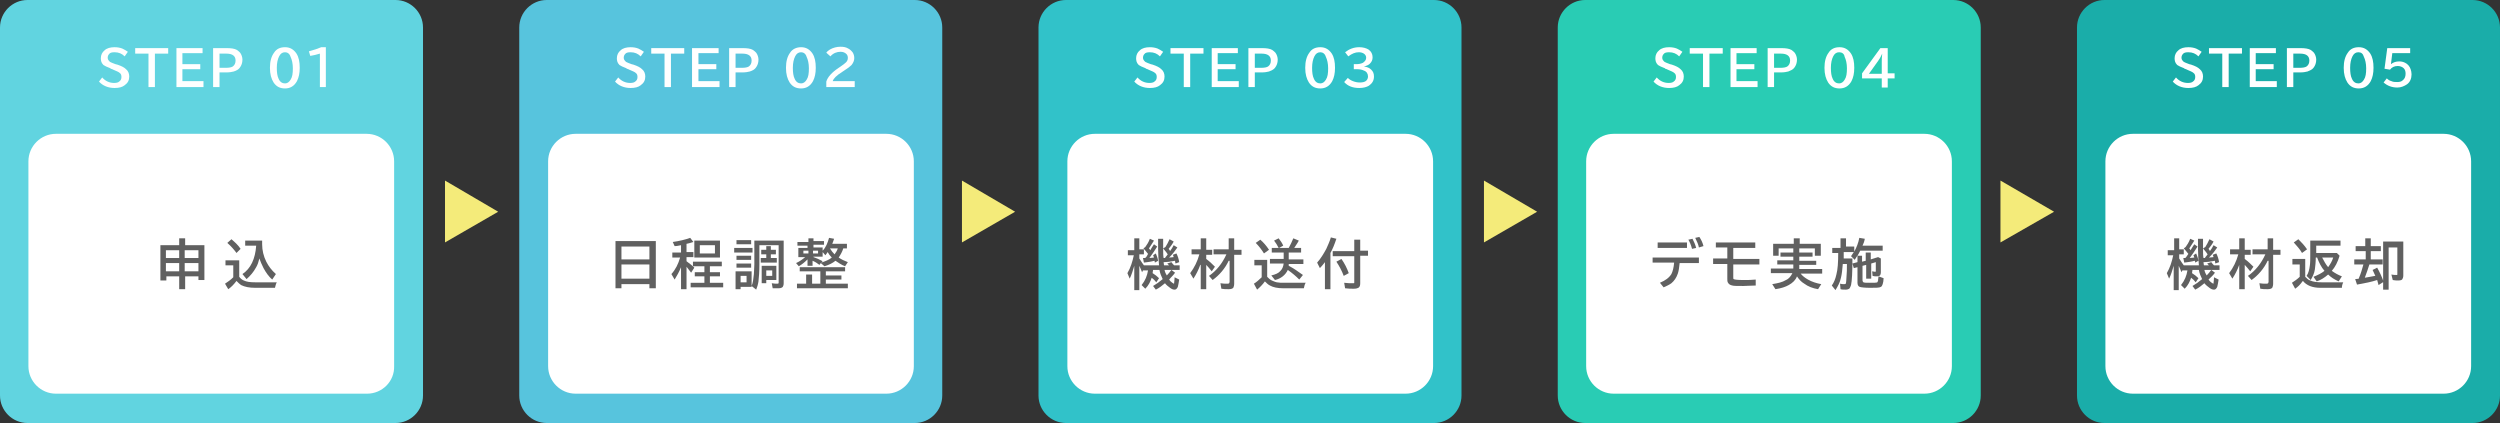 <?xml version="1.0" encoding="utf-8"?>
<!-- Generator: Adobe Illustrator 24.1.1, SVG Export Plug-In . SVG Version: 6.00 Build 0)  -->
<svg version="1.1" id="Objects_with_Numbers" xmlns="http://www.w3.org/2000/svg" xmlns:xlink="http://www.w3.org/1999/xlink"
	 x="0px" y="0px" viewBox="0 0 545.5 92.3" style="enable-background:new 0 0 545.5 92.3;" xml:space="preserve">
<rect x="0" y="0" width="545.5" height="92.3" fill="#333333" stroke="none"/>
<style type="text/css">
	.st0{fill:#61D4E0;}
	.st1{fill:#57C4DD;}
	.st2{fill:#31C2C9;}
	.st3{fill:#29CCB4;}
	.st4{fill:#1AADA9;}
	.st5{fill:#FFFFFF;}
	.st6{fill:#606060;}
	.st7{fill:#F4EB7A;}
</style>
<g>
	<path class="st0" d="M86.3,92.3H6c-3.3,0-6-2.7-6-6V6c0-3.3,2.7-6,6-6h80.3c3.3,0,6,2.7,6,6v80.3C92.3,89.6,89.6,92.3,86.3,92.3z"
		/>
	<path class="st1" d="M199.6,92.3h-80.3c-3.3,0-6-2.7-6-6V6c0-3.3,2.7-6,6-6h80.3c3.3,0,6,2.7,6,6v80.3
		C205.6,89.6,202.9,92.3,199.6,92.3z"/>
	<path class="st2" d="M312.9,92.3h-80.3c-3.3,0-6-2.7-6-6V6c0-3.3,2.7-6,6-6h80.3c3.3,0,6,2.7,6,6v80.3
		C318.9,89.6,316.2,92.3,312.9,92.3z"/>
	<path class="st3" d="M426.2,92.3h-80.3c-3.3,0-6-2.7-6-6V6c0-3.3,2.7-6,6-6h80.3c3.3,0,6,2.7,6,6v80.3
		C432.2,89.6,429.5,92.3,426.2,92.3z"/>
	<path class="st4" d="M539.5,92.3h-80.3c-3.3,0-6-2.7-6-6V6c0-3.3,2.7-6,6-6h80.3c3.3,0,6,2.7,6,6v80.3
		C545.5,89.6,542.8,92.3,539.5,92.3z"/>
	<path class="st5" d="M80.1,85.9H12.2c-3.3,0-6-2.7-6-6V35.2c0-3.3,2.7-6,6-6h67.8c3.3,0,6,2.7,6,6v44.7
		C86.1,83.2,83.4,85.9,80.1,85.9z"/>
	<path class="st5" d="M193.4,85.9h-67.8c-3.3,0-6-2.7-6-6V35.2c0-3.3,2.7-6,6-6h67.8c3.3,0,6,2.7,6,6v44.7
		C199.4,83.2,196.7,85.9,193.4,85.9z"/>
	<path class="st5" d="M306.7,85.9h-67.8c-3.3,0-6-2.7-6-6V35.2c0-3.3,2.7-6,6-6h67.8c3.3,0,6,2.7,6,6v44.7
		C312.7,83.2,310,85.9,306.7,85.9z"/>
	<path class="st5" d="M419.9,85.9h-67.8c-3.3,0-6-2.7-6-6V35.2c0-3.3,2.7-6,6-6h67.8c3.3,0,6,2.7,6,6v44.7
		C425.9,83.2,423.2,85.9,419.9,85.9z"/>
	<path class="st5" d="M533.2,85.9h-67.8c-3.3,0-6-2.7-6-6V35.2c0-3.3,2.7-6,6-6h67.8c3.3,0,6,2.7,6,6v44.7
		C539.2,83.2,536.5,85.9,533.2,85.9z"/>
	<g>
		<g>
			<g>
				<path class="st5" d="M22.3,16.9c0.7,0.8,1.6,1.2,2.6,1.2c0.5,0,0.9-0.1,1.1-0.3c0.3-0.2,0.5-0.5,0.5-1c0-0.4-0.1-0.7-0.4-0.9
					c-0.2-0.2-0.7-0.4-1.4-0.7l-0.2-0.1L24.2,15c0,0-0.1,0-0.1-0.1c-0.8-0.3-1.2-0.5-1.5-0.7c0,0-0.1-0.1-0.1-0.1
					c-0.4-0.4-0.5-0.9-0.5-1.4c0-0.7,0.3-1.3,0.8-1.7c0.5-0.5,1.3-0.7,2.2-0.7c0.6,0,1.2,0.1,1.7,0.3c0.4,0.2,0.8,0.4,1.2,0.7
					l-0.7,1c-0.6-0.6-1.3-0.9-2.2-0.9c-0.6,0-1,0.1-1.2,0.4c-0.2,0.2-0.3,0.5-0.3,0.8c0,0.4,0.2,0.6,0.5,0.9
					c0.2,0.1,0.6,0.3,1.2,0.5l0.4,0.1c0.9,0.3,1.5,0.6,1.9,1c0.5,0.4,0.7,1,0.7,1.6c0,0.8-0.3,1.4-1,1.9c-0.5,0.4-1.2,0.6-2.2,0.6
					c-1.4,0-2.6-0.5-3.4-1.4L22.3,16.9z"/>
			</g>
			<g>
				<path class="st5" d="M29.5,10.5h7.2v1.2h-2.9V19h-1.4v-7.3h-2.9V10.5z"/>
			</g>
			<g>
				<path class="st5" d="M38.4,10.5h5.8v1.1h-4.4v2.4h3.9v1.1h-3.9v2.6h4.6V19h-5.9V10.5z"/>
			</g>
			<g>
				<path class="st5" d="M46.5,10.5h3c0.9,0,1.7,0.1,2.2,0.4c0.3,0.2,0.5,0.4,0.7,0.6c0.3,0.4,0.5,1,0.5,1.5c0,0.7-0.2,1.3-0.6,1.8
					c-0.3,0.4-0.7,0.6-1.3,0.8c-0.4,0.1-0.9,0.2-1.6,0.2h-1.5V19h-1.4V10.5z M47.9,11.6v3.2h1.3c0.8,0,1.3-0.1,1.6-0.3
					c0.4-0.3,0.6-0.7,0.6-1.3c0-1-0.7-1.5-2-1.5H47.9z"/>
			</g>
			<g>
				<path class="st5" d="M62.2,10.3c1.1,0,1.9,0.5,2.5,1.4c0.5,0.8,0.7,1.8,0.7,3.1c0,1.2-0.2,2.1-0.6,2.9c-0.6,1.1-1.5,1.6-2.6,1.6
					c-1.1,0-1.9-0.4-2.5-1.3c-0.5-0.8-0.8-1.8-0.8-3.2c0-1.4,0.3-2.5,0.9-3.3C60.3,10.7,61.1,10.3,62.2,10.3z M62.2,11.4
					c-0.6,0-1,0.3-1.3,0.9c-0.3,0.6-0.5,1.4-0.5,2.5c0,1,0.1,1.8,0.4,2.4c0.3,0.7,0.8,1,1.4,1c0.5,0,0.9-0.3,1.2-0.8
					c0.4-0.6,0.5-1.4,0.5-2.5c0-1-0.2-1.9-0.5-2.5C63.2,11.7,62.7,11.4,62.2,11.4z"/>
			</g>
			<g>
				<path class="st5" d="M69.8,19v-7.3c-0.7,0.2-1.4,0.4-2.1,0.5l-0.3-1c1.1-0.3,2-0.6,2.7-0.9h1V19H69.8z"/>
			</g>
		</g>
	</g>
	<g>
		<g>
			<g>
				<path class="st6" d="M39.1,53.5V52h1.3v1.5h4.2v7.6h-1.3v-0.8h-2.9v2.8h-1.3v-2.8h-2.8v0.9H35v-7.7H39.1z M36.2,54.6v1.7h2.9
					v-1.7H36.2z M36.2,57.4v1.8h2.9v-1.8H36.2z M43.3,56.3v-1.7h-3v1.7H43.3z M43.3,59.2v-1.8h-3v1.8H43.3z"/>
			</g>
			<g>
				<path class="st6" d="M52.2,60.4c0.3,0.4,0.7,0.7,1,0.8c0.6,0.3,1.4,0.4,2.5,0.4h4.7c-0.2,0.3-0.3,0.8-0.4,1.2h-4.3
					c-1.3,0-2.3-0.2-3.1-0.6c-0.3-0.2-0.6-0.5-1-0.9c-0.6,0.8-1.2,1.4-1.8,1.8l-0.7-1.2c0.6-0.4,1.2-0.8,1.8-1.4v-2.6h-1.7v-1.1h3
					V60.4z M51.6,55.2c-0.5-0.7-1.2-1.5-2-2.2l0.9-0.8c0.7,0.6,1.4,1.2,2,2.1L51.6,55.2z M57.2,52.6v0.7c0,1.3,0.3,2.6,0.9,3.8
					c0.5,1,1.2,1.9,2.1,2.7L59.4,61c-0.7-0.6-1.3-1.4-1.9-2.5c-0.4-0.8-0.7-1.5-0.9-2.1c-0.2,0.8-0.4,1.4-0.7,1.9
					c-0.6,1.1-1.3,1.9-2.1,2.6l-0.9-1.1c1.8-1.2,2.8-3.3,3-6.2h-2.4v-1.1H57.2z"/>
			</g>
		</g>
	</g>
	<g>
		<g>
			<g>
				<path class="st6" d="M143.1,52.6v10.3h-1.4V62h-6.1v0.9h-1.3V52.6H143.1z M135.6,53.8v2.8h6.1v-2.8H135.6z M135.6,57.7v3.1h6.1
					v-3.1H135.6z"/>
			</g>
			<g>
				<path class="st6" d="M148.6,58.3c-0.4,1-0.9,1.9-1.4,2.7l-0.7-1.2c0.9-1,1.5-2.2,1.9-3.6h-1.7v-1.1h1.9v-1.6
					c-0.5,0.1-0.9,0.2-1.4,0.2l-0.4-0.9c1.4-0.2,2.7-0.5,3.8-0.9l0.7,0.9c-0.4,0.1-0.9,0.3-1.5,0.4v1.8h1.5v1.1h-1.5V57
					c0.5,0.4,1.1,0.8,1.7,1.4l-0.7,1.1c-0.3-0.4-0.6-0.8-1-1.3v4.9h-1.2V58.3z M154.9,58.1v1.3h2.2v0.9h-2.2v1.4h2.9v1h-7.1v-1h3
					v-1.4h-2.1v-0.9h2.1v-1.3h-2.5v-1h6.3v1H154.9z M157.1,52.5v3.7h-5.6v-3.7H157.1z M152.7,53.5v1.8h3.3v-1.8H152.7z"/>
			</g>
			<g>
				<path class="st6" d="M160.2,54.1h4v1h-4V54.1z M164,59.2v3.4h-2.4v0.5h-1.1v-3.9H164z M160.7,52.4h3.2v0.9h-3.2V52.4z
					 M160.7,55.8h3.2v0.9h-3.2V55.8z M160.7,57.5h3.2v0.9h-3.2V57.5z M161.6,60.2v1.4h1.3v-1.4H161.6z M171,52.4v9.4
					c0,0.4-0.1,0.6-0.2,0.8c-0.2,0.2-0.5,0.3-0.9,0.3c-0.4,0-0.9,0-1.3,0l-0.2-1.1c0.5,0.1,0.9,0.1,1.2,0.1c0.1,0,0.2,0,0.3-0.1
					c0-0.1,0-0.1,0-0.3v-8h-4.2v4.2c0,1.6-0.1,2.8-0.2,3.7c-0.1,0.7-0.3,1.3-0.5,1.8l-1-0.8c0.3-0.7,0.4-1.6,0.5-2.6
					c0-0.6,0.1-1.3,0.1-2.1v-5.2H171z M167.2,54.5v-0.8h1v0.8h1.1v1h-1.1v0.8h1.3v1H166v-1h1.2v-0.8h-1.1v-1H167.2z M169.4,58v3.1
					h-2.2v0.7h-1V58H169.4z M167.2,59v1.2h1.3V59H167.2z"/>
			</g>
			<g>
				<path class="st6" d="M179.1,57.4l-0.3,0.4c-0.5-0.4-1-0.7-1.5-0.9V58h-1.1v-1.4c-0.6,0.6-1.2,1.1-1.9,1.5l-0.6-0.7
					c0.7-0.3,1.4-0.8,2-1.3h-1.5v-2h2v-0.5H174v-0.8h2.4V52h1.1v0.6h2.3v0.8h-2.3V54h2v0.7c0.7-0.7,1.1-1.7,1.4-2.8l1.1,0.2
					c-0.1,0.4-0.3,0.8-0.4,1.1h3.2v1H184c-0.2,0.7-0.6,1.4-1,2c0.6,0.4,1.2,0.7,2,1l-0.6,0.9c-0.8-0.3-1.5-0.8-2.1-1.2
					c-0.6,0.5-1.4,0.9-2.4,1.2L179.1,57.4z M180.2,61.9h4.8v1h-11.1v-1h2v-2h1.3v2h1.8v-2.7h-4.5v-0.9h9.9v0.9h-4.2v0.9h3.4v0.9
					h-3.4V61.9z M176.4,54.7h-1.1v0.6h1.1V54.7z M177.4,54.7v0.6h1.1v-0.6H177.4z M179.2,57.3c0.9-0.3,1.7-0.6,2.3-1.1
					c-0.4-0.4-0.7-0.8-0.9-1.2c-0.1,0.2-0.3,0.4-0.5,0.7l-0.6-0.7v1h-2v0.1c0.6,0.2,1.3,0.5,2,0.9L179.2,57.3z M182.1,55.5
					c0.3-0.4,0.6-0.9,0.7-1.3h-1.7C181.4,54.7,181.7,55.1,182.1,55.5z"/>
			</g>
		</g>
	</g>
	<g>
		<g>
			<g>
				<path class="st6" d="M254.1,58.9c0.1,0.5,0.3,0.9,0.5,1.2c0.4-0.4,0.7-0.8,1-1.2l0.8,0.6c-0.4,0.6-0.9,1-1.2,1.4
					c0,0,0,0-0.1,0.1c0.2,0.3,0.4,0.5,0.7,0.7c0.2,0.1,0.3,0.2,0.3,0.2c0.1,0,0.1-0.1,0.1-0.2c0-0.2,0.1-0.6,0.1-1.2l1,0.5
					c-0.1,0.7-0.2,1.2-0.3,1.6c-0.2,0.4-0.4,0.6-0.7,0.6c-0.3,0-0.6-0.1-1-0.4c-0.4-0.3-0.8-0.6-1.1-1c-0.6,0.5-1.2,1-2,1.4
					l-0.6-0.8c0.7-0.4,1.4-0.9,2.1-1.5c-0.3-0.6-0.6-1.3-0.7-2h-1.4c0,0.2-0.1,0.4-0.1,0.7c0.5,0.3,1,0.7,1.4,1.1l-0.6,0.9
					c-0.3-0.4-0.6-0.7-1-1c-0.3,0.9-0.7,1.7-1.4,2.4l-0.8-0.8c0.8-1,1.2-2,1.4-3.2h-1.1l-0.2,0.4c-0.2-0.5-0.4-1-0.6-1.4v5.3h-1.1
					v-5.3c-0.3,1-0.6,2-1,2.8l-0.5-1.2c0.7-1.2,1.1-2.5,1.4-3.9h-1.3v-1.1h1.4V52h1.1v2.4h1v1.1h-1v0.9c0.4,0.7,0.8,1.2,1,1.5h3.3
					c-0.1-1.1-0.2-2.3-0.2-3.6l0-2.2h1.1l0,2.3c0,0.7,0,1.4,0.1,1.9c0,0,0.1,0,0.1,0l0.1,0l0.1,0c0.1-0.1,0.1-0.2,0.2-0.3
					c0,0,0.2-0.2,0.4-0.5c-0.3-0.5-0.7-0.9-1-1.3l0.5-0.3c0.3-0.5,0.6-1,0.9-1.7l0.9,0.5c-0.3,0.6-0.7,1.1-1.1,1.6
					c0.2,0.2,0.3,0.4,0.3,0.5c0.3-0.4,0.6-0.9,0.8-1.3l0.8,0.5c-0.4,0.6-1,1.4-1.8,2.2c0.4,0,0.8-0.1,1-0.1
					c-0.1-0.2-0.1-0.4-0.2-0.5l0.8-0.3c0.3,0.6,0.5,1.2,0.6,1.9l-0.8,0.3c-0.1-0.3-0.1-0.5-0.1-0.6c-1,0.2-1.8,0.3-2.4,0.3l-0.1,0
					c0,0.3,0.1,0.6,0.1,0.7h1.1c-0.1-0.1-0.3-0.3-0.4-0.4l0.9-0.3c0.2,0.3,0.4,0.5,0.6,0.7h1.2v1H254.1z M250.5,55.4
					c-0.4-0.5-0.7-0.9-1-1.2l0.4-0.3c0.3-0.4,0.7-1,1-1.8l0.9,0.4c-0.3,0.5-0.7,1.1-1.1,1.7c0.2,0.2,0.3,0.4,0.3,0.4
					c0,0,0.1-0.1,0.1-0.2c0.2-0.3,0.4-0.7,0.7-1.1l0.7,0.5c-0.5,0.8-1.1,1.7-1.7,2.5c0.4,0,0.7-0.1,1-0.1c-0.1-0.2-0.1-0.4-0.2-0.5
					l0.6-0.4c0.2,0.5,0.4,1,0.5,1.6l-0.7,0.4c0-0.2-0.1-0.3-0.1-0.4c-0.7,0.2-1.5,0.3-2.3,0.4l-0.2-1c0.1,0,0.3,0,0.3,0
					c0,0,0.1,0,0.1,0C250,56.3,250.2,56,250.5,55.4z"/>
			</g>
			<g>
				<path class="st6" d="M261.9,57.8c-0.4,1.1-0.9,2.1-1.5,3l-0.7-1.2c0.9-1.2,1.6-2.6,2-4.1H260v-1.1h2V52h1.2v2.5h1.3v1.1h-1.3
					v0.9c0.8,0.6,1.4,1.2,1.9,1.7l-0.7,1c-0.4-0.5-0.8-1-1.2-1.4v5.3h-1.2V57.8z M268.1,56.9c-0.8,1.7-2,3.1-3.5,4.2l-0.8-0.9
					c1.6-1.1,2.9-2.7,3.8-4.7h-2.8v-1.1h3.3V52h1.2v2.5h1.6v1.1h-1.6v6.3c0,0.4-0.1,0.7-0.2,0.9c-0.2,0.2-0.5,0.3-1,0.3
					c-0.6,0-1.1,0-1.6-0.1l-0.2-1.2c0.5,0.1,1,0.1,1.5,0.1c0.2,0,0.3,0,0.4-0.1c0,0,0.1-0.2,0.1-0.3V56.9z"/>
			</g>
			<g>
				<path class="st6" d="M276.5,60.4c0.3,0.3,0.6,0.6,1,0.8c0.3,0.1,0.6,0.3,1.1,0.4c0.5,0.1,1,0.1,1.5,0.1h4.8
					c-0.2,0.3-0.3,0.7-0.4,1.2H280c-1.2,0-2.2-0.2-2.9-0.6c-0.4-0.2-0.7-0.5-1.1-0.9c-0.5,0.7-1.1,1.3-1.7,1.8l-0.7-1.3
					c0.5-0.3,1.1-0.8,1.7-1.4v-2.6h-1.6v-1.2h2.8V60.4z M275.8,55.3c-0.5-0.8-1.1-1.6-1.8-2.3l1-0.7c0.7,0.6,1.3,1.3,1.9,2.2
					L275.8,55.3z M280.1,55.1h-2.6v-1h1.5c-0.3-0.6-0.6-1.1-1-1.6l1-0.5c0.4,0.5,0.8,1.1,1,1.6l-0.9,0.5h2.1c0.4-0.7,0.7-1.4,1-2.1
					l1.2,0.5c-0.3,0.6-0.7,1.1-1,1.6h1.5v1h-2.7v1.5h3.2v1h-3.2c0,0.1,0,0.2,0,0.4c1,0.5,2,1.2,3.1,2l-0.8,1
					c-0.7-0.7-1.5-1.4-2.5-2.1c-0.5,1.1-1.5,1.9-2.8,2.2l-0.8-1c0.9-0.2,1.6-0.5,2-1c0.4-0.4,0.6-0.9,0.7-1.6h-3v-1h3V55.1z"/>
			</g>
			<g>
				<path class="st6" d="M290.3,55.2v7.9h-1.2v-5.9c-0.3,0.4-0.7,0.9-1.1,1.3l-0.6-1.2c0.8-0.9,1.4-1.9,2-3c0.3-0.7,0.7-1.5,1-2.5
					l1.2,0.3C291.2,53.3,290.8,54.3,290.3,55.2z M296.8,54.7h1.7v1.1h-1.7v6c0,0.5-0.1,0.8-0.4,1c-0.2,0.1-0.5,0.2-1,0.2
					c-0.6,0-1.2,0-1.9-0.1l-0.2-1.2c0.7,0.1,1.3,0.1,1.9,0.1c0.2,0,0.3,0,0.3-0.1c0,0,0-0.1,0-0.2v-5.6h-4.7v-1.1h4.7v-2.5h1.3V54.7
					z M293.2,60.2c-0.4-1.1-1-2.2-1.6-3.1l1.1-0.6c0.7,1,1.2,2,1.6,3.1L293.2,60.2z"/>
			</g>
		</g>
	</g>
	<g>
		<g>
			<g>
				<path class="st6" d="M360.5,56.2h10.2v1.2h-4.2c-0.1,1-0.2,1.7-0.4,2.3c-0.3,0.9-0.8,1.6-1.4,2.1c-0.4,0.3-1,0.6-1.7,0.9l-0.8-1
					c1.2-0.5,2-1.1,2.5-1.9c0.3-0.6,0.5-1.4,0.6-2.5h-4.7V56.2z M361.7,52.9h6.4v1.2h-6.4V52.9z M369.2,54.3c-0.2-0.8-0.5-1.5-0.8-2
					l0.9-0.2c0.3,0.6,0.6,1.2,0.8,2L369.2,54.3z M370.7,54c-0.1-0.6-0.4-1.3-0.8-2.1l0.9-0.2c0.4,0.6,0.7,1.2,0.9,2L370.7,54z"/>
			</g>
			<g>
				<path class="st6" d="M374.3,52.9h8.7v1.2h-4.8v2.4h5.7v1.2h-5.7v2.8c0,0.2,0,0.4,0.1,0.4c0.1,0.1,0.8,0.2,2.1,0.2
					c0.9,0,1.8,0,2.7-0.1v1.3c-1,0-1.9,0.1-2.7,0.1c-1.3,0-2.1,0-2.4-0.1c-0.5-0.1-0.8-0.3-1-0.7c-0.1-0.2-0.1-0.5-0.1-0.8v-3.2
					h-3.1v-1.2h3.1v-2.4h-2.5V52.9z"/>
			</g>
			<g>
				<path class="st6" d="M392.6,54.2v0.9h2.9V56h-2.9v0.9h3.7v0.9h-3.7v0.9h5v1h-4.7c0.4,0.5,0.9,0.9,1.6,1.3c0.9,0.5,1.8,0.8,2.9,1
					l-0.7,1.1c-1.2-0.2-2.2-0.6-3-1.2c-0.7-0.4-1.2-1-1.6-1.6c-0.3,0.8-0.9,1.4-1.8,1.9c-0.7,0.4-1.6,0.7-2.9,0.9l-0.7-1.1
					c1.2-0.2,2.2-0.4,3-0.9c0.7-0.3,1.1-0.9,1.4-1.5h-4.7v-1h4.9v-0.9h-3.5v-0.9h3.5V56h-2.8v-0.9h2.8v-0.9h-3.2v1.6h-1.2v-2.6h4.5
					V52h1.3v1.2h4.6v2.6h-1.3v-1.6H392.6z"/>
			</g>
			<g>
				<path class="st6" d="M405.3,55.8h1v1.3l0.8-0.2v-1.8h1.1v1.5l1.6-0.5l0.6,0.3v3c0,0.3-0.1,0.6-0.2,0.7c-0.1,0.1-0.3,0.2-0.7,0.2
					c-0.3,0-0.6,0-0.9-0.1l-0.1-1c0.2,0,0.4,0.1,0.6,0.1c0.1,0,0.2,0,0.2-0.1c0,0,0-0.1,0-0.2v-1.8l-1,0.3v3.3h-1.1v-3l-0.8,0.2v3.1
					c0,0.3,0.1,0.4,0.2,0.5c0.2,0.1,0.7,0.1,1.4,0.1c0.9,0,1.5,0,1.6-0.1c0.1,0,0.1-0.2,0.2-0.4c0,0,0-0.1,0-0.2
					c0-0.2,0.1-0.5,0.1-0.7l1.1,0.4c0,0.5-0.1,1-0.2,1.3c-0.1,0.3-0.2,0.5-0.4,0.6c-0.3,0.2-1.1,0.2-2.3,0.2c-1.2,0-2-0.1-2.3-0.2
					c-0.3-0.1-0.5-0.4-0.5-0.9v-3.4l-0.8,0.2l-0.3-1l1.1-0.3L405.3,55.8l-0.1,0.1c-0.1,0.2-0.3,0.5-0.5,0.8l-0.8-0.8
					c0.2-0.3,0.4-0.6,0.6-0.9h-2.2c0,0.5,0,1,0,1.4h1.9c0,3-0.1,4.9-0.3,5.8c-0.1,0.3-0.2,0.5-0.3,0.7c-0.2,0.2-0.5,0.3-0.9,0.3
					c-0.4,0-0.8,0-1.1-0.1l-0.1-1.2c0.4,0.1,0.6,0.1,0.9,0.1s0.4-0.1,0.4-0.3c0-0.1,0.1-0.5,0.1-1.2c0.1-0.9,0.1-1.9,0.1-2.9h-0.9
					c-0.1,1.2-0.2,2.2-0.4,3c-0.2,1-0.7,1.9-1.2,2.7l-0.8-1c0.5-0.7,0.8-1.5,1-2.4c0.3-1.1,0.4-2.7,0.4-4.7h-1.3v-1.1h1.8V52h1.2
					v1.8h1.8v1.1c0.5-0.9,0.9-1.9,1.1-3l1.2,0.2c-0.1,0.6-0.3,1.1-0.5,1.5h4.4v1.1h-4.9C405.7,55.1,405.5,55.5,405.3,55.8z"/>
			</g>
		</g>
	</g>
	<g>
		<g>
			<g>
				<path class="st6" d="M481,58.9c0.1,0.5,0.3,0.9,0.5,1.2c0.4-0.4,0.7-0.8,1-1.2l0.8,0.6c-0.4,0.6-0.9,1-1.3,1.4c0,0,0,0-0.1,0.1
					c0.2,0.3,0.4,0.5,0.7,0.7c0.2,0.1,0.3,0.2,0.3,0.2c0.1,0,0.1-0.1,0.1-0.2c0-0.2,0.1-0.6,0.1-1.2l1,0.5c-0.1,0.7-0.2,1.2-0.3,1.6
					c-0.2,0.4-0.4,0.6-0.7,0.6c-0.3,0-0.6-0.1-1-0.4c-0.4-0.3-0.8-0.6-1.1-1c-0.6,0.5-1.2,1-2,1.4l-0.6-0.8c0.7-0.4,1.4-0.9,2.1-1.5
					c-0.3-0.6-0.6-1.3-0.7-2h-1.4c0,0.2-0.1,0.4-0.1,0.7c0.5,0.3,1,0.7,1.4,1.1l-0.6,0.9c-0.3-0.4-0.6-0.7-1-1
					c-0.3,0.9-0.7,1.7-1.4,2.4l-0.8-0.8c0.8-1,1.2-2,1.4-3.2h-1.1l-0.2,0.4c-0.2-0.5-0.4-1-0.6-1.4v5.3h-1.1v-5.3
					c-0.3,1-0.6,2-1,2.8l-0.5-1.2c0.7-1.2,1.1-2.5,1.4-3.9H473v-1.1h1.4V52h1.1v2.4h1v1.1h-1v0.9c0.4,0.7,0.8,1.2,1,1.5h3.3
					c-0.1-1.1-0.2-2.3-0.2-3.6l0-2.2h1.1l0,2.3c0,0.7,0,1.4,0.1,1.9c0,0,0.1,0,0.1,0l0.1,0l0.1,0c0.1-0.1,0.1-0.2,0.2-0.3
					c0,0,0.2-0.2,0.4-0.5c-0.3-0.5-0.7-0.9-1-1.3l0.5-0.3c0.3-0.5,0.6-1,0.9-1.7l0.9,0.5c-0.3,0.6-0.7,1.1-1.1,1.6
					c0.2,0.2,0.3,0.4,0.3,0.5c0.3-0.4,0.6-0.9,0.8-1.3l0.8,0.5c-0.4,0.6-1,1.4-1.8,2.2c0.4,0,0.8-0.1,1-0.1
					c-0.1-0.2-0.1-0.4-0.2-0.5l0.8-0.3c0.3,0.6,0.5,1.2,0.6,1.9l-0.8,0.3c-0.1-0.3-0.1-0.5-0.1-0.6c-1,0.2-1.8,0.3-2.4,0.3l-0.1,0
					c0,0.3,0.1,0.6,0.1,0.7h1.1c-0.1-0.1-0.3-0.3-0.4-0.4l0.9-0.3c0.2,0.3,0.4,0.5,0.6,0.7h1.2v1H481z M477.5,55.4
					c-0.4-0.5-0.7-0.9-1-1.2l0.4-0.3c0.3-0.4,0.7-1,1-1.8l0.9,0.4c-0.3,0.5-0.7,1.1-1.1,1.7c0.2,0.2,0.3,0.4,0.3,0.4
					c0,0,0.1-0.1,0.1-0.2c0.2-0.3,0.4-0.7,0.7-1.1l0.7,0.5c-0.5,0.8-1.1,1.7-1.7,2.5c0.4,0,0.7-0.1,1-0.1c-0.1-0.2-0.1-0.4-0.2-0.5
					l0.6-0.4c0.2,0.5,0.4,1,0.5,1.6l-0.7,0.4c0-0.2-0.1-0.3-0.1-0.4c-0.7,0.2-1.5,0.3-2.3,0.4l-0.2-1c0.1,0,0.3,0,0.3,0
					c0,0,0.1,0,0.1,0C476.9,56.3,477.1,56,477.5,55.4z"/>
			</g>
			<g>
				<path class="st6" d="M488.6,57.8c-0.4,1.1-0.9,2.1-1.5,3l-0.7-1.2c0.9-1.2,1.6-2.6,2-4.1h-1.8v-1.1h2V52h1.2v2.5h1.3v1.1h-1.3
					v0.9c0.8,0.6,1.4,1.2,1.9,1.7l-0.7,1c-0.4-0.5-0.8-1-1.2-1.4v5.3h-1.2V57.8z M494.8,56.9c-0.8,1.7-2,3.1-3.5,4.2l-0.8-0.9
					c1.6-1.1,2.9-2.7,3.8-4.7h-2.8v-1.1h3.3V52h1.2v2.5h1.6v1.1H496v6.3c0,0.4-0.1,0.7-0.2,0.9c-0.2,0.2-0.5,0.3-1,0.3
					c-0.6,0-1.1,0-1.6-0.1l-0.2-1.2c0.5,0.1,1,0.1,1.5,0.1c0.2,0,0.3,0,0.4-0.1c0,0,0.1-0.2,0.1-0.3V56.9z"/>
			</g>
			<g>
				<path class="st6" d="M503,60.4c0.4,0.4,0.7,0.7,1.1,0.8c0.6,0.3,1.5,0.4,2.5,0.4h4.7c-0.2,0.4-0.3,0.8-0.3,1.2h-4.7
					c-1.7,0-3-0.5-3.8-1.5l-0.1,0.1c-0.5,0.7-1,1.2-1.6,1.6l-0.7-1.3c0.6-0.4,1.2-0.8,1.7-1.3v-2.7h-1.6v-1.2h2.8V60.4z M502.3,55.2
					c-0.5-0.9-1.2-1.6-1.8-2.3l1-0.7c0.6,0.6,1.3,1.3,1.9,2.2L502.3,55.2z M505.4,53.6v1.6h4.5l0.6,0.6c-0.4,1.4-1,2.5-1.7,3.3
					c0.7,0.5,1.4,0.9,2.2,1.2l-0.7,1.1c-0.9-0.4-1.7-0.9-2.3-1.5c-0.8,0.7-1.6,1.2-2.5,1.5l-0.7-1c1-0.4,1.8-0.8,2.4-1.3
					c-0.7-0.8-1.2-1.8-1.6-2.9h-0.3c0,1-0.1,1.8-0.2,2.6c-0.1,0.8-0.5,1.6-0.9,2.3l-0.9-0.9c0.4-0.6,0.6-1.4,0.7-2.2
					c0.1-0.6,0.1-1.5,0.1-2.6v-2.9h6.6v1.1H505.4z M508,58.3L508,58.3c0.5-0.7,0.9-1.4,1.1-2.1h-2.4C507.1,57,507.5,57.7,508,58.3z"
					/>
			</g>
			<g>
				<path class="st6" d="M516.1,53.7V52h1.2v1.7h2.2v1.1h-2.2v1.8h2.6v1.1h-2.9c-0.3,0.9-0.6,1.9-1,2.9c0.8-0.1,1.5-0.3,2.2-0.4
					l0.1,0c-0.2-0.4-0.4-0.9-0.6-1.3l1-0.5c0.5,0.9,1,1.9,1.4,3.1l-1.1,0.7c-0.1-0.4-0.2-0.7-0.3-1.1c-1.2,0.4-2.7,0.7-4.4,1
					l-0.4-1.2c0.4,0,0.7-0.1,0.8-0.1l0-0.1c0.4-0.9,0.7-1.9,1-3h-2v-1.1h2.5v-1.8H514v-1.1H516.1z M524.4,52.7v7.4
					c0,0.4-0.1,0.6-0.2,0.8c-0.1,0.2-0.4,0.3-0.9,0.3c-0.4,0-0.8,0-1.2-0.1l-0.3-1.2c0.5,0.1,0.8,0.1,1.1,0.1c0.1,0,0.2,0,0.2-0.1
					c0,0,0-0.1,0-0.2v-5.7h-1.9v9.2h-1.2V52.7H524.4z"/>
			</g>
		</g>
	</g>
	<g>
		<g>
			<g>
				<path class="st5" d="M134.9,16.9c0.7,0.8,1.6,1.2,2.6,1.2c0.5,0,0.9-0.1,1.1-0.3c0.3-0.2,0.5-0.5,0.5-1c0-0.4-0.1-0.7-0.4-0.9
					c-0.2-0.2-0.7-0.4-1.4-0.7l-0.2-0.1l-0.3-0.1c0,0-0.1,0-0.1-0.1c-0.8-0.3-1.2-0.5-1.5-0.7c0,0-0.1-0.1-0.1-0.1
					c-0.4-0.4-0.5-0.9-0.5-1.4c0-0.7,0.3-1.3,0.8-1.7c0.5-0.5,1.3-0.7,2.2-0.7c0.6,0,1.2,0.1,1.7,0.3c0.4,0.2,0.8,0.4,1.2,0.7
					l-0.7,1c-0.6-0.6-1.3-0.9-2.2-0.9c-0.6,0-1,0.1-1.2,0.4c-0.2,0.2-0.3,0.5-0.3,0.8c0,0.4,0.2,0.6,0.5,0.9
					c0.2,0.1,0.6,0.3,1.2,0.5l0.4,0.1c0.9,0.3,1.5,0.6,1.9,1c0.5,0.4,0.7,1,0.7,1.6c0,0.8-0.3,1.4-1,1.9c-0.5,0.4-1.2,0.6-2.2,0.6
					c-1.4,0-2.6-0.5-3.4-1.4L134.9,16.9z"/>
			</g>
			<g>
				<path class="st5" d="M142.1,10.5h7.2v1.2h-2.9V19H145v-7.3h-2.9V10.5z"/>
			</g>
			<g>
				<path class="st5" d="M151,10.5h5.8v1.1h-4.4v2.4h3.9v1.1h-3.9v2.6h4.6V19H151V10.5z"/>
			</g>
			<g>
				<path class="st5" d="M159.1,10.5h3c0.9,0,1.7,0.1,2.2,0.4c0.3,0.2,0.5,0.4,0.7,0.6c0.3,0.4,0.5,1,0.5,1.5c0,0.7-0.2,1.3-0.6,1.8
					c-0.3,0.4-0.7,0.6-1.3,0.8c-0.4,0.1-0.9,0.2-1.6,0.2h-1.5V19h-1.4V10.5z M160.5,11.6v3.2h1.3c0.8,0,1.3-0.1,1.6-0.3
					c0.4-0.3,0.6-0.7,0.6-1.3c0-1-0.7-1.5-2-1.5H160.5z"/>
			</g>
			<g>
				<path class="st5" d="M174.8,10.3c1.1,0,1.9,0.5,2.5,1.4c0.5,0.8,0.7,1.8,0.7,3.1c0,1.2-0.2,2.1-0.6,2.9
					c-0.6,1.1-1.5,1.6-2.6,1.6c-1.1,0-1.9-0.4-2.5-1.3c-0.5-0.8-0.8-1.8-0.8-3.2c0-1.4,0.3-2.5,0.9-3.3
					C172.9,10.7,173.8,10.3,174.8,10.3z M174.8,11.4c-0.6,0-1,0.3-1.3,0.9c-0.3,0.6-0.5,1.4-0.5,2.5c0,1,0.1,1.8,0.4,2.4
					c0.3,0.7,0.8,1,1.4,1c0.5,0,0.9-0.3,1.2-0.8c0.4-0.6,0.5-1.4,0.5-2.5c0-1-0.2-1.9-0.5-2.5C175.8,11.7,175.3,11.4,174.8,11.4z"/>
			</g>
			<g>
				<path class="st5" d="M180.3,19v-1.2c0.3-1,1.2-2,2.7-3l0.3-0.2c0.6-0.4,1.1-0.8,1.3-1c0.3-0.3,0.4-0.6,0.4-1
					c0-0.3-0.1-0.6-0.3-0.8c-0.3-0.3-0.7-0.5-1.3-0.5c-0.8,0-1.6,0.3-2.2,1l-0.9-0.8c0.2-0.3,0.5-0.5,0.8-0.7
					c0.7-0.4,1.5-0.6,2.3-0.6c0.7,0,1.2,0.1,1.7,0.4c0.4,0.2,0.7,0.5,1,0.9c0.2,0.4,0.3,0.7,0.3,1.2c0,0.5-0.2,1-0.6,1.5
					c-0.3,0.3-0.8,0.7-1.6,1.2l-0.3,0.2c-0.8,0.5-1.3,0.9-1.6,1.2c-0.3,0.3-0.5,0.6-0.6,0.9h4.8V19H180.3z"/>
			</g>
		</g>
	</g>
	<g>
		<g>
			<g>
				<path class="st5" d="M248.2,16.9c0.7,0.8,1.6,1.2,2.6,1.2c0.5,0,0.9-0.1,1.1-0.3c0.3-0.2,0.5-0.5,0.5-1c0-0.4-0.1-0.7-0.4-0.9
					c-0.2-0.2-0.7-0.4-1.4-0.7l-0.2-0.1l-0.3-0.1c0,0-0.1,0-0.1-0.1c-0.8-0.3-1.2-0.5-1.5-0.7c0,0-0.1-0.1-0.1-0.1
					c-0.4-0.4-0.5-0.9-0.5-1.4c0-0.7,0.3-1.3,0.8-1.7c0.5-0.5,1.3-0.7,2.2-0.7c0.6,0,1.2,0.1,1.7,0.3c0.4,0.2,0.8,0.4,1.2,0.7
					l-0.7,1c-0.6-0.6-1.3-0.9-2.2-0.9c-0.6,0-1,0.1-1.2,0.4c-0.2,0.2-0.3,0.5-0.3,0.8c0,0.4,0.2,0.6,0.5,0.9
					c0.2,0.1,0.6,0.3,1.2,0.5l0.4,0.1c0.9,0.3,1.5,0.6,1.9,1c0.5,0.4,0.7,1,0.7,1.6c0,0.8-0.3,1.4-1,1.9c-0.5,0.4-1.2,0.6-2.2,0.6
					c-1.4,0-2.6-0.5-3.4-1.4L248.2,16.9z"/>
			</g>
			<g>
				<path class="st5" d="M255.4,10.5h7.2v1.2h-2.9V19h-1.4v-7.3h-2.9V10.5z"/>
			</g>
			<g>
				<path class="st5" d="M264.3,10.5h5.8v1.1h-4.4v2.4h3.9v1.1h-3.9v2.6h4.6V19h-5.9V10.5z"/>
			</g>
			<g>
				<path class="st5" d="M272.4,10.5h3c0.9,0,1.7,0.1,2.2,0.4c0.3,0.2,0.5,0.4,0.7,0.6c0.3,0.4,0.5,1,0.5,1.5c0,0.7-0.2,1.3-0.6,1.8
					c-0.3,0.4-0.8,0.6-1.3,0.8c-0.4,0.1-0.9,0.2-1.6,0.2h-1.5V19h-1.4V10.5z M273.8,11.6v3.2h1.3c0.8,0,1.3-0.1,1.6-0.3
					c0.4-0.3,0.6-0.7,0.6-1.3c0-1-0.7-1.5-2-1.5H273.8z"/>
			</g>
			<g>
				<path class="st5" d="M288.1,10.3c1.1,0,1.9,0.5,2.5,1.4c0.5,0.8,0.7,1.8,0.7,3.1c0,1.2-0.2,2.1-0.6,2.9
					c-0.6,1.1-1.5,1.6-2.6,1.6c-1.1,0-1.9-0.4-2.5-1.3c-0.5-0.8-0.8-1.8-0.8-3.2c0-1.4,0.3-2.5,0.9-3.3
					C286.2,10.7,287,10.3,288.1,10.3z M288.1,11.4c-0.6,0-1,0.3-1.3,0.9c-0.3,0.6-0.5,1.4-0.5,2.5c0,1,0.1,1.8,0.4,2.4
					c0.3,0.7,0.8,1,1.4,1c0.5,0,0.9-0.3,1.2-0.8c0.4-0.6,0.5-1.4,0.5-2.5c0-1-0.2-1.9-0.5-2.5C289.1,11.7,288.6,11.4,288.1,11.4z"/>
			</g>
			<g>
				<path class="st5" d="M295.2,14h0.7c0.6,0,1.1-0.1,1.5-0.3c0.4-0.3,0.7-0.6,0.7-1.1c0-0.4-0.2-0.7-0.5-0.9
					c-0.3-0.2-0.7-0.3-1.1-0.3c-0.8,0-1.5,0.3-2.3,0.9l-0.7-0.9c0.9-0.7,1.9-1.1,3.1-1.1c0.8,0,1.5,0.2,2,0.5c0.6,0.4,0.9,1,0.9,1.7
					c0,0.6-0.2,1-0.6,1.4c-0.3,0.3-0.8,0.5-1.3,0.6v0c0.7,0.1,1.2,0.3,1.6,0.7c0.4,0.4,0.6,0.8,0.6,1.5c0,0.9-0.4,1.5-1.1,2
					c-0.5,0.3-1.2,0.5-2.1,0.5c-1.4,0-2.5-0.4-3.3-1.3l0.8-0.9c0.3,0.3,0.6,0.5,1.1,0.7c0.5,0.2,1,0.3,1.5,0.3c0.6,0,1-0.1,1.3-0.3
					c0.3-0.2,0.5-0.6,0.5-1c0-0.6-0.3-1.1-0.9-1.3c-0.4-0.2-0.9-0.3-1.5-0.3h-0.7V14z"/>
			</g>
		</g>
	</g>
	<g>
		<g>
			<g>
				<path class="st5" d="M361.5,16.9c0.7,0.8,1.6,1.2,2.6,1.2c0.5,0,0.9-0.1,1.1-0.3c0.3-0.2,0.5-0.5,0.5-1c0-0.4-0.1-0.7-0.4-0.9
					c-0.2-0.2-0.7-0.4-1.4-0.7l-0.2-0.1l-0.3-0.1c0,0-0.1,0-0.1-0.1c-0.8-0.3-1.2-0.5-1.5-0.7c0,0-0.1-0.1-0.1-0.1
					c-0.4-0.4-0.5-0.9-0.5-1.4c0-0.7,0.3-1.3,0.8-1.7c0.5-0.5,1.3-0.7,2.2-0.7c0.6,0,1.2,0.1,1.7,0.3c0.4,0.2,0.8,0.4,1.2,0.7
					l-0.7,1c-0.6-0.6-1.3-0.9-2.2-0.9c-0.6,0-1,0.1-1.2,0.4c-0.2,0.2-0.3,0.5-0.3,0.8c0,0.4,0.2,0.6,0.5,0.9
					c0.2,0.1,0.6,0.3,1.2,0.5l0.4,0.1c0.9,0.3,1.5,0.6,1.9,1c0.5,0.4,0.7,1,0.7,1.6c0,0.8-0.3,1.4-1,1.9c-0.5,0.4-1.2,0.6-2.2,0.6
					c-1.4,0-2.6-0.5-3.4-1.4L361.5,16.9z"/>
			</g>
			<g>
				<path class="st5" d="M368.7,10.5h7.2v1.2H373V19h-1.4v-7.3h-2.9V10.5z"/>
			</g>
			<g>
				<path class="st5" d="M377.5,10.5h5.8v1.1h-4.4v2.4h3.9v1.1h-3.9v2.6h4.6V19h-5.9V10.5z"/>
			</g>
			<g>
				<path class="st5" d="M385.7,10.5h3c0.9,0,1.7,0.1,2.2,0.4c0.3,0.2,0.5,0.4,0.7,0.6c0.3,0.4,0.5,1,0.5,1.5c0,0.7-0.2,1.3-0.6,1.8
					c-0.3,0.4-0.8,0.6-1.3,0.8c-0.4,0.1-0.9,0.2-1.6,0.2h-1.5V19h-1.4V10.5z M387.1,11.6v3.2h1.3c0.8,0,1.3-0.1,1.6-0.3
					c0.4-0.3,0.6-0.7,0.6-1.3c0-1-0.7-1.5-2-1.5H387.1z"/>
			</g>
			<g>
				<path class="st5" d="M401.4,10.3c1.1,0,1.9,0.5,2.5,1.4c0.5,0.8,0.7,1.8,0.7,3.1c0,1.2-0.2,2.1-0.6,2.9
					c-0.6,1.1-1.5,1.6-2.6,1.6c-1.1,0-1.9-0.4-2.5-1.3c-0.5-0.8-0.8-1.8-0.8-3.2c0-1.4,0.3-2.5,0.9-3.3
					C399.5,10.7,400.3,10.3,401.4,10.3z M401.3,11.4c-0.6,0-1,0.3-1.3,0.9c-0.3,0.6-0.5,1.4-0.5,2.5c0,1,0.1,1.8,0.4,2.4
					c0.3,0.7,0.8,1,1.4,1c0.5,0,0.9-0.3,1.2-0.8c0.4-0.6,0.5-1.4,0.5-2.5c0-1-0.2-1.9-0.5-2.5C402.4,11.7,401.9,11.4,401.3,11.4z"/>
			</g>
			<g>
				<path class="st5" d="M410.3,10.5h1.6V16h1.5v1.1h-1.5v2h-1.3v-2h-4.3V16L410.3,10.5z M410.6,16v-2.4c0-0.6,0-1.2,0.1-1.9h0
					c-0.3,0.7-0.6,1.2-0.9,1.6l-2,2.8H410.6z"/>
			</g>
		</g>
	</g>
	<g>
		<g>
			<g>
				<path class="st5" d="M474.8,16.9c0.7,0.8,1.6,1.2,2.6,1.2c0.5,0,0.9-0.1,1.1-0.3c0.3-0.2,0.5-0.5,0.5-1c0-0.4-0.1-0.7-0.4-0.9
					c-0.2-0.2-0.7-0.4-1.4-0.7l-0.2-0.1l-0.3-0.1c0,0-0.1,0-0.1-0.1c-0.8-0.3-1.2-0.5-1.5-0.7c0,0-0.1-0.1-0.1-0.1
					c-0.4-0.4-0.5-0.9-0.5-1.4c0-0.7,0.3-1.3,0.8-1.7c0.5-0.5,1.3-0.7,2.2-0.7c0.6,0,1.2,0.1,1.7,0.3c0.4,0.2,0.8,0.4,1.2,0.7
					l-0.7,1c-0.6-0.6-1.3-0.9-2.2-0.9c-0.6,0-1,0.1-1.2,0.4c-0.2,0.2-0.3,0.5-0.3,0.8c0,0.4,0.2,0.6,0.5,0.9
					c0.2,0.1,0.6,0.3,1.2,0.5l0.4,0.1c0.9,0.3,1.5,0.6,1.9,1c0.5,0.4,0.7,1,0.7,1.6c0,0.8-0.3,1.4-1,1.9c-0.5,0.4-1.2,0.6-2.2,0.6
					c-1.4,0-2.6-0.5-3.4-1.4L474.8,16.9z"/>
			</g>
			<g>
				<path class="st5" d="M482,10.5h7.2v1.2h-2.9V19h-1.4v-7.3H482V10.5z"/>
			</g>
			<g>
				<path class="st5" d="M490.8,10.5h5.8v1.1h-4.4v2.4h3.9v1.1h-3.9v2.6h4.6V19h-5.9V10.5z"/>
			</g>
			<g>
				<path class="st5" d="M499,10.5h3c0.9,0,1.7,0.1,2.2,0.4c0.3,0.2,0.5,0.4,0.7,0.6c0.3,0.4,0.5,1,0.5,1.5c0,0.7-0.2,1.3-0.6,1.8
					c-0.3,0.4-0.8,0.6-1.3,0.8c-0.4,0.1-0.9,0.2-1.6,0.2h-1.5V19H499V10.5z M500.4,11.6v3.2h1.3c0.8,0,1.3-0.1,1.6-0.3
					c0.4-0.3,0.6-0.7,0.6-1.3c0-1-0.7-1.5-2-1.5H500.4z"/>
			</g>
			<g>
				<path class="st5" d="M514.7,10.3c1.1,0,1.9,0.5,2.5,1.4c0.5,0.8,0.7,1.8,0.7,3.1c0,1.2-0.2,2.1-0.6,2.9
					c-0.6,1.1-1.5,1.6-2.6,1.6c-1.1,0-1.9-0.4-2.5-1.3c-0.5-0.8-0.8-1.8-0.8-3.2c0-1.4,0.3-2.5,0.9-3.3
					C512.8,10.7,513.6,10.3,514.7,10.3z M514.6,11.4c-0.6,0-1,0.3-1.3,0.9c-0.3,0.6-0.5,1.4-0.5,2.5c0,1,0.1,1.8,0.4,2.4
					c0.3,0.7,0.8,1,1.4,1c0.5,0,0.9-0.3,1.2-0.8c0.4-0.6,0.5-1.4,0.5-2.5c0-1-0.2-1.9-0.5-2.5C515.6,11.7,515.2,11.4,514.6,11.4z"/>
			</g>
			<g>
				<path class="st5" d="M520.9,10.5h5v1.1H522l-0.3,2.4h0c0.5-0.4,1.1-0.6,1.8-0.6c0.5,0,0.9,0.1,1.3,0.3c0.6,0.3,1,0.8,1.2,1.4
					c0.1,0.3,0.2,0.7,0.2,1.1c0,0.9-0.3,1.7-1,2.2c-0.6,0.4-1.3,0.7-2.1,0.7c-1.2,0-2.2-0.4-3-1.1l0.7-0.9c0.3,0.3,0.6,0.5,1,0.6
					c0.4,0.2,0.8,0.2,1.3,0.2c0.5,0,0.9-0.1,1.2-0.4c0.4-0.3,0.6-0.8,0.6-1.4c0-0.5-0.1-0.9-0.4-1.2c-0.3-0.3-0.8-0.5-1.3-0.5
					c-0.8,0-1.3,0.3-1.7,0.8l-1.2-0.2L520.9,10.5z"/>
			</g>
		</g>
	</g>
</g>
<polygon class="st7" points="108.7,46.2 97.1,39.4 97.1,52.9 "/>
<polygon class="st7" points="221.5,46.2 209.9,39.4 209.9,52.9 "/>
<polygon class="st7" points="335.4,46.2 323.8,39.4 323.8,52.9 "/>
<polygon class="st7" points="448.2,46.2 436.5,39.4 436.5,52.9 "/>
</svg>
